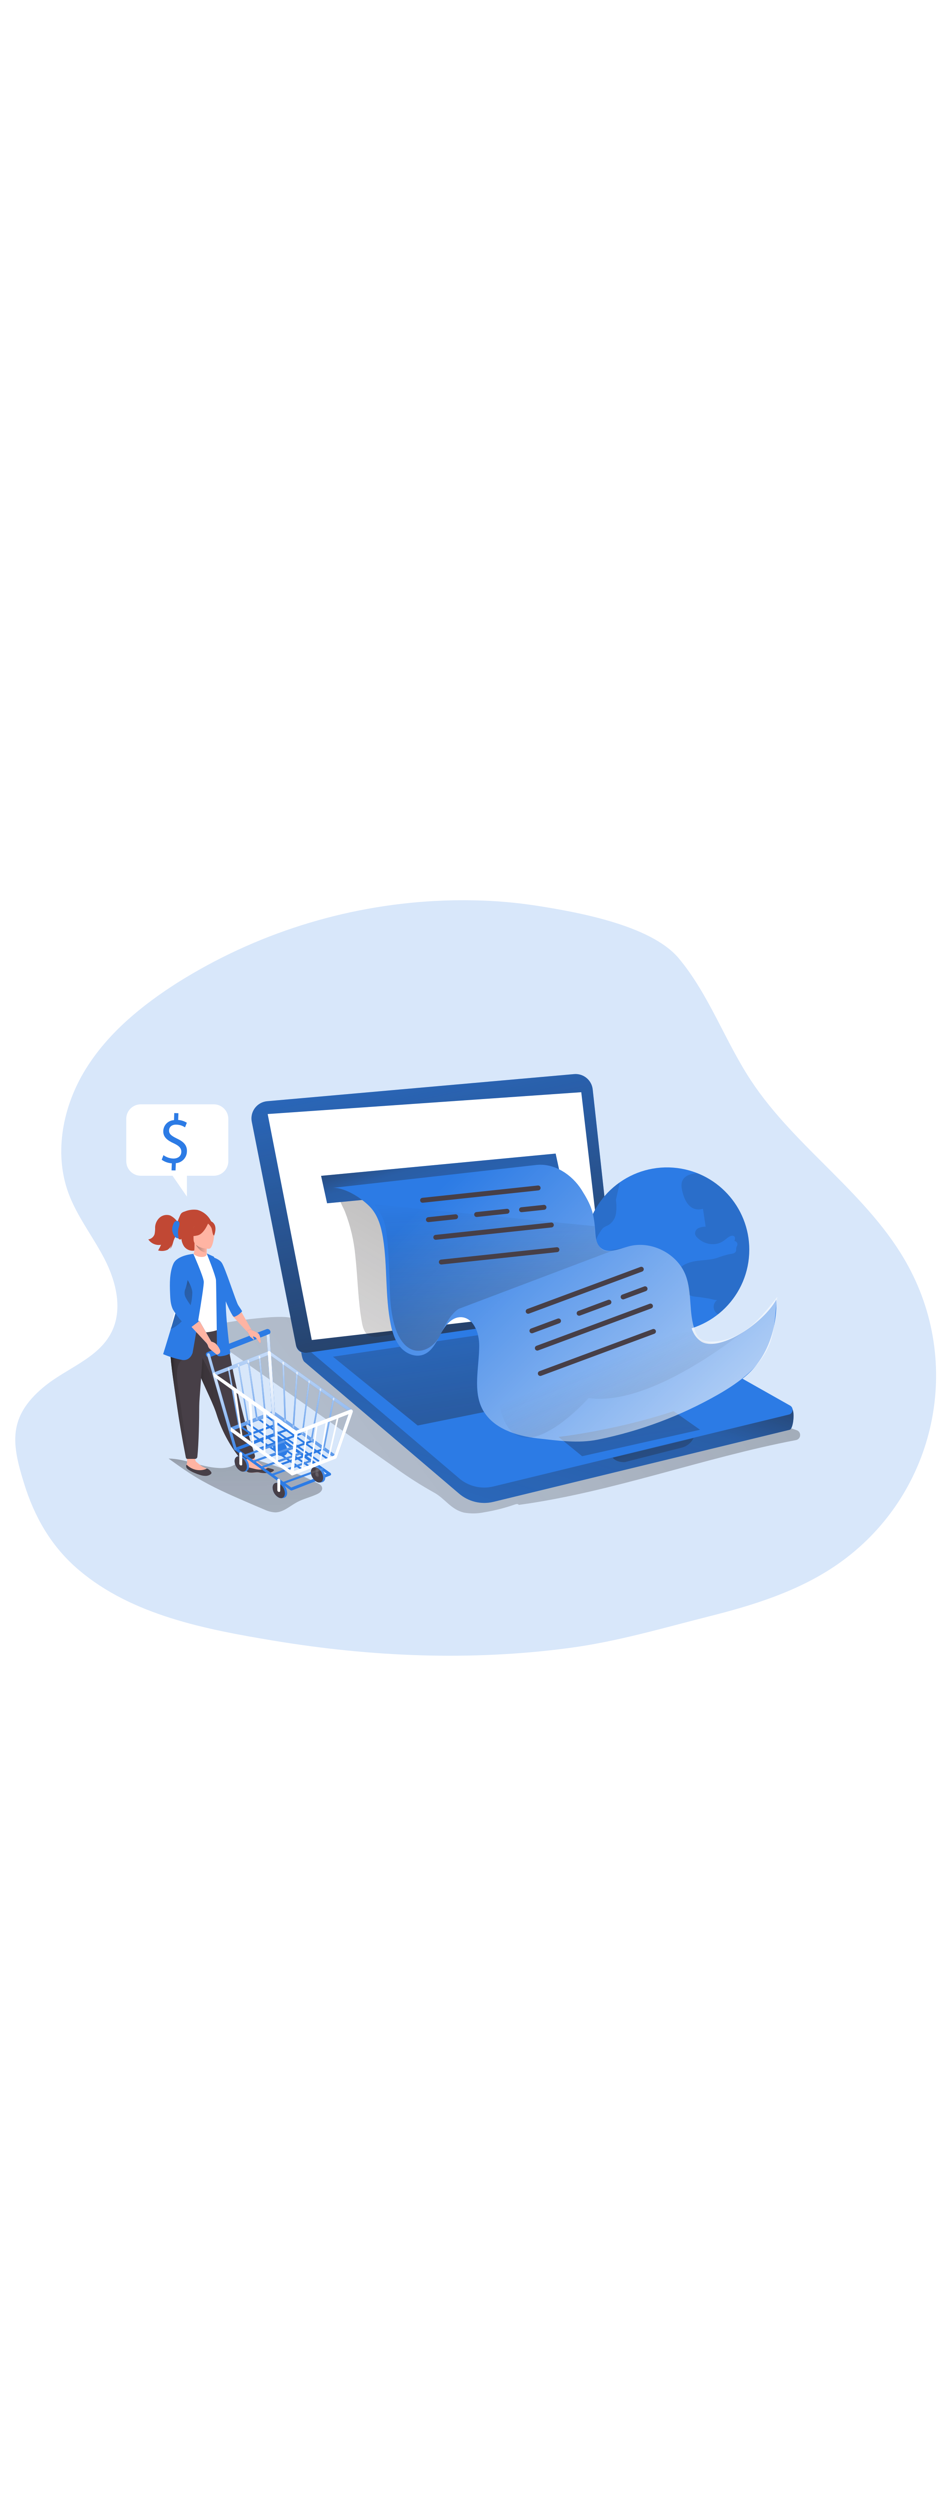 <svg id="_0562_online_report" xmlns="http://www.w3.org/2000/svg" xmlns:xlink="http://www.w3.org/1999/xlink" viewBox="0 0 500 500" data-imageid="financial-statement-10" imageName="Financial Statement" class="illustrations_image" style="width: 188px;"><defs><style>.cls-1_financial-statement-10,.cls-2_financial-statement-10,.cls-3_financial-statement-10,.cls-4_financial-statement-10,.cls-5_financial-statement-10,.cls-6_financial-statement-10,.cls-7_financial-statement-10,.cls-8_financial-statement-10,.cls-9_financial-statement-10,.cls-10_financial-statement-10,.cls-11_financial-statement-10,.cls-12_financial-statement-10,.cls-13_financial-statement-10,.cls-14_financial-statement-10,.cls-15_financial-statement-10,.cls-16_financial-statement-10,.cls-17_financial-statement-10,.cls-18_financial-statement-10,.cls-19_financial-statement-10,.cls-20_financial-statement-10,.cls-21_financial-statement-10,.cls-22_financial-statement-10,.cls-23_financial-statement-10,.cls-24_financial-statement-10,.cls-25_financial-statement-10,.cls-26_financial-statement-10,.cls-27_financial-statement-10,.cls-28_financial-statement-10,.cls-29_financial-statement-10,.cls-30_financial-statement-10,.cls-31_financial-statement-10,.cls-32_financial-statement-10,.cls-33_financial-statement-10,.cls-34_financial-statement-10,.cls-35_financial-statement-10,.cls-36_financial-statement-10,.cls-37_financial-statement-10,.cls-38_financial-statement-10,.cls-39_financial-statement-10,.cls-40_financial-statement-10,.cls-41_financial-statement-10,.cls-42_financial-statement-10,.cls-43_financial-statement-10,.cls-44_financial-statement-10,.cls-45_financial-statement-10,.cls-46_financial-statement-10,.cls-47_financial-statement-10{stroke-width:0px;}.cls-1_financial-statement-10,.cls-48_financial-statement-10{fill:none;}.cls-2_financial-statement-10{fill:url(#linear-gradient);}.cls-3_financial-statement-10{opacity:.18;}.cls-3_financial-statement-10,.cls-11_financial-statement-10{isolation:isolate;}.cls-3_financial-statement-10,.cls-32_financial-statement-10,.cls-47_financial-statement-10{fill:#68e1fd;}.cls-4_financial-statement-10{fill:url(#linear-gradient-11-financial-statement-10);}.cls-5_financial-statement-10{fill:url(#linear-gradient-13-financial-statement-10);}.cls-6_financial-statement-10{fill:url(#linear-gradient-10-financial-statement-10);}.cls-7_financial-statement-10{fill:url(#linear-gradient-17-financial-statement-10);}.cls-8_financial-statement-10{fill:url(#linear-gradient-16-financial-statement-10);}.cls-9_financial-statement-10{fill:url(#linear-gradient-15-financial-statement-10);}.cls-10_financial-statement-10{fill:url(#linear-gradient-14-financial-statement-10);}.cls-48_financial-statement-10{stroke:#473f47;stroke-linecap:round;stroke-linejoin:round;stroke-width:2.62px;}.cls-11_financial-statement-10{fill:url(#linear-gradient-12-financial-statement-10);opacity:.45;}.cls-12_financial-statement-10{fill:#231f20;opacity:.14;}.cls-13_financial-statement-10{fill:url(#linear-gradient-28-financial-statement-10);}.cls-13_financial-statement-10,.cls-14_financial-statement-10,.cls-15_financial-statement-10,.cls-16_financial-statement-10,.cls-17_financial-statement-10,.cls-18_financial-statement-10,.cls-19_financial-statement-10,.cls-20_financial-statement-10,.cls-21_financial-statement-10,.cls-22_financial-statement-10,.cls-23_financial-statement-10,.cls-24_financial-statement-10,.cls-25_financial-statement-10,.cls-26_financial-statement-10,.cls-27_financial-statement-10,.cls-28_financial-statement-10,.cls-29_financial-statement-10,.cls-30_financial-statement-10,.cls-31_financial-statement-10,.cls-32_financial-statement-10,.cls-33_financial-statement-10,.cls-34_financial-statement-10{fill-rule:evenodd;}.cls-14_financial-statement-10{fill:url(#linear-gradient-29-financial-statement-10);}.cls-15_financial-statement-10{fill:url(#linear-gradient-32-financial-statement-10);}.cls-16_financial-statement-10{fill:url(#linear-gradient-25-financial-statement-10);}.cls-17_financial-statement-10{fill:url(#linear-gradient-30-financial-statement-10);}.cls-18_financial-statement-10{fill:url(#linear-gradient-33-financial-statement-10);}.cls-19_financial-statement-10{fill:url(#linear-gradient-36-financial-statement-10);}.cls-20_financial-statement-10{fill:url(#linear-gradient-31-financial-statement-10);}.cls-21_financial-statement-10{fill:url(#linear-gradient-34-financial-statement-10);}.cls-22_financial-statement-10{fill:url(#linear-gradient-35-financial-statement-10);}.cls-23_financial-statement-10{fill:url(#linear-gradient-19-financial-statement-10);}.cls-24_financial-statement-10{fill:url(#linear-gradient-23-financial-statement-10);}.cls-25_financial-statement-10{fill:url(#linear-gradient-22-financial-statement-10);}.cls-26_financial-statement-10{fill:url(#linear-gradient-18-financial-statement-10);}.cls-27_financial-statement-10{fill:url(#linear-gradient-20-financial-statement-10);}.cls-28_financial-statement-10{fill:url(#linear-gradient-21-financial-statement-10);}.cls-29_financial-statement-10{fill:url(#linear-gradient-24-financial-statement-10);}.cls-30_financial-statement-10{fill:url(#linear-gradient-27-financial-statement-10);}.cls-31_financial-statement-10{fill:url(#linear-gradient-26-financial-statement-10);}.cls-33_financial-statement-10,.cls-43_financial-statement-10{fill:#473f47;}.cls-34_financial-statement-10,.cls-45_financial-statement-10{fill:#fff;}.cls-35_financial-statement-10{fill:url(#linear-gradient-4-financial-statement-10);}.cls-36_financial-statement-10{fill:url(#linear-gradient-2-financial-statement-10);}.cls-37_financial-statement-10{fill:url(#linear-gradient-3-financial-statement-10);}.cls-38_financial-statement-10{fill:url(#linear-gradient-8-financial-statement-10);}.cls-39_financial-statement-10{fill:url(#linear-gradient-9-financial-statement-10);}.cls-40_financial-statement-10{fill:url(#linear-gradient-7-financial-statement-10);}.cls-41_financial-statement-10{fill:url(#linear-gradient-5-financial-statement-10);}.cls-42_financial-statement-10{fill:url(#linear-gradient-6-financial-statement-10);}.cls-44_financial-statement-10{fill:#c14834;}.cls-46_financial-statement-10{fill:#ffb4a3;}</style><linearGradient id="linear-gradient-financial-statement-10" x1="1680.86" y1="-644.08" x2="1684.22" y2="-641.55" gradientTransform="translate(1957.94 1028.9) rotate(-180) scale(1 -1)" gradientUnits="userSpaceOnUse"><stop offset="0" stop-color="#231f20"/><stop offset=".08" stop-color="#231f20" stop-opacity=".69"/><stop offset=".21" stop-color="#231f20" stop-opacity=".32"/><stop offset="1" stop-color="#231f20" stop-opacity="0"/></linearGradient><linearGradient id="linear-gradient-2-financial-statement-10" x1="1359.75" y1="-954.34" x2="2215.99" y2="-313.96" xlink:href="#linear-gradient-financial-statement-10"/><linearGradient id="linear-gradient-3-financial-statement-10" x1="1647.74" y1="-768.35" x2="1736.61" y2="-486.1" xlink:href="#linear-gradient-financial-statement-10"/><linearGradient id="linear-gradient-4-financial-statement-10" x1="1698.14" y1="-821.94" x2="1643.8" y2="-454.62" gradientTransform="translate(1957.94 1028.9) rotate(-180) scale(1 -1)" gradientUnits="userSpaceOnUse"><stop offset="0" stop-color="#231f20" stop-opacity="0"/><stop offset="1" stop-color="#231f20"/></linearGradient><linearGradient id="linear-gradient-5-financial-statement-10" x1="1644.25" y1="-770.58" x2="1602.38" y2="-487.54" gradientTransform="translate(1957.94 1028.9) rotate(-180) scale(1 -1)" xlink:href="#linear-gradient-financial-statement-10"/><linearGradient id="linear-gradient-6-financial-statement-10" x1="1615.16" y1="-686.53" x2="1592.88" y2="-629.24" xlink:href="#linear-gradient-financial-statement-10"/><linearGradient id="linear-gradient-7-financial-statement-10" x1="202.25" y1="74.34" x2="278.48" y2="425.22" gradientUnits="userSpaceOnUse"><stop offset="0" stop-color="#231f20" stop-opacity="0"/><stop offset="1" stop-color="#231f20"/></linearGradient><linearGradient id="linear-gradient-8-financial-statement-10" x1="-554.69" y1="-877.86" x2="-708.05" y2="-614" gradientTransform="translate(822.52 1028.9)" xlink:href="#linear-gradient-financial-statement-10"/><linearGradient id="linear-gradient-9-financial-statement-10" x1="-600.35" y1="-858.96" x2="-552.25" y2="-701.7" gradientTransform="translate(822.52 1028.9)" xlink:href="#linear-gradient-financial-statement-10"/><linearGradient id="linear-gradient-10-financial-statement-10" x1="-583.66" y1="-815.76" x2="-367.8" y2="-598.52" gradientTransform="translate(822.52 1028.9)" gradientUnits="userSpaceOnUse"><stop offset="0" stop-color="#fff" stop-opacity="0"/><stop offset="1" stop-color="#fff"/></linearGradient><linearGradient id="linear-gradient-11-financial-statement-10" x1="-554.37" y1="-682.21" x2="-560.65" y2="-810.07" gradientTransform="translate(822.52 1028.9)" gradientUnits="userSpaceOnUse"><stop offset="0" stop-color="#231f20"/><stop offset=".13" stop-color="#231f20" stop-opacity=".69"/><stop offset=".25" stop-color="#231f20" stop-opacity=".32"/><stop offset="1" stop-color="#231f20" stop-opacity="0"/></linearGradient><linearGradient id="linear-gradient-12-financial-statement-10" x1="-466.88" y1="-673.57" x2="-487.77" y2="-724.83" xlink:href="#linear-gradient-11-financial-statement-10"/><linearGradient id="linear-gradient-13-financial-statement-10" x1="-692.77" y1="-720.02" x2="-688.72" y2="-453.69" gradientTransform="translate(822.52 1028.9)" xlink:href="#linear-gradient-financial-statement-10"/><linearGradient id="linear-gradient-14-financial-statement-10" x1="103.94" y1="248.89" x2="110.22" y2="248.89" gradientTransform="matrix(1,0,0,1,0,0)" xlink:href="#linear-gradient-financial-statement-10"/><linearGradient id="linear-gradient-15-financial-statement-10" x1="-719.7" y1="-696.22" x2="-690.64" y2="-696.22" gradientTransform="translate(822.52 1028.9)" xlink:href="#linear-gradient-financial-statement-10"/><linearGradient id="linear-gradient-16-financial-statement-10" x1="-731.78" y1="-695.95" x2="-720.75" y2="-695.95" gradientTransform="translate(822.52 1028.9)" xlink:href="#linear-gradient-financial-statement-10"/><linearGradient id="linear-gradient-17-financial-statement-10" x1="-735.32" y1="-773.5" x2="-706.55" y2="-693.08" gradientTransform="translate(822.52 1028.9)" xlink:href="#linear-gradient-financial-statement-10"/><linearGradient id="linear-gradient-18-financial-statement-10" x1="-654.26" y1="-652.01" x2="-634.58" y2="-738.32" xlink:href="#linear-gradient-10-financial-statement-10"/><linearGradient id="linear-gradient-19-financial-statement-10" x1="-656.99" y1="-652.62" x2="-637.31" y2="-738.94" xlink:href="#linear-gradient-10-financial-statement-10"/><linearGradient id="linear-gradient-20-financial-statement-10" x1="-652.46" y1="-651.59" x2="-632.8" y2="-737.91" xlink:href="#linear-gradient-10-financial-statement-10"/><linearGradient id="linear-gradient-21-financial-statement-10" x1="-655.32" y1="-652.24" x2="-635.64" y2="-738.56" xlink:href="#linear-gradient-10-financial-statement-10"/><linearGradient id="linear-gradient-22-financial-statement-10" x1="-655.91" y1="-652.37" x2="-636.24" y2="-738.7" xlink:href="#linear-gradient-10-financial-statement-10"/><linearGradient id="linear-gradient-23-financial-statement-10" x1="-670.15" y1="-655.62" x2="-650.47" y2="-741.94" xlink:href="#linear-gradient-10-financial-statement-10"/><linearGradient id="linear-gradient-24-financial-statement-10" x1="-669.44" y1="-655.45" x2="-649.78" y2="-741.78" xlink:href="#linear-gradient-10-financial-statement-10"/><linearGradient id="linear-gradient-25-financial-statement-10" x1="-701.75" y1="-662.83" x2="-682.09" y2="-749.14" xlink:href="#linear-gradient-10-financial-statement-10"/><linearGradient id="linear-gradient-26-financial-statement-10" x1="-700.29" y1="-662.5" x2="-680.61" y2="-748.81" xlink:href="#linear-gradient-10-financial-statement-10"/><linearGradient id="linear-gradient-27-financial-statement-10" x1="-688.95" y1="-659.91" x2="-669.27" y2="-746.22" xlink:href="#linear-gradient-10-financial-statement-10"/><linearGradient id="linear-gradient-28-financial-statement-10" x1="-711.89" y1="-665.13" x2="-692.21" y2="-751.46" xlink:href="#linear-gradient-10-financial-statement-10"/><linearGradient id="linear-gradient-29-financial-statement-10" x1="-694.13" y1="-661.09" x2="-674.45" y2="-747.41" xlink:href="#linear-gradient-10-financial-statement-10"/><linearGradient id="linear-gradient-30-financial-statement-10" x1="-696.85" y1="-661.7" x2="-677.18" y2="-748.03" xlink:href="#linear-gradient-10-financial-statement-10"/><linearGradient id="linear-gradient-31-financial-statement-10" x1="-692.33" y1="-660.68" x2="-672.66" y2="-747" xlink:href="#linear-gradient-10-financial-statement-10"/><linearGradient id="linear-gradient-32-financial-statement-10" x1="-695.2" y1="-661.32" x2="-675.52" y2="-747.65" xlink:href="#linear-gradient-10-financial-statement-10"/><linearGradient id="linear-gradient-33-financial-statement-10" x1="-671.79" y1="-655.99" x2="-652.12" y2="-742.32" xlink:href="#linear-gradient-10-financial-statement-10"/><linearGradient id="linear-gradient-34-financial-statement-10" x1="-674.55" y1="-656.62" x2="-654.89" y2="-742.95" xlink:href="#linear-gradient-10-financial-statement-10"/><linearGradient id="linear-gradient-35-financial-statement-10" x1="-670.02" y1="-655.6" x2="-650.34" y2="-741.91" xlink:href="#linear-gradient-10-financial-statement-10"/><linearGradient id="linear-gradient-36-financial-statement-10" x1="-673.54" y1="-656.4" x2="-653.86" y2="-742.71" xlink:href="#linear-gradient-10-financial-statement-10"/></defs><g id="background_financial-statement-10"><path class="cls-3_financial-statement-10 targetColor" d="M231.53,64.35c-48.49,2.61-95.52,17.49-136.69,43.24-19.22,12.18-37.42,27.02-49.35,46.42-11.94,19.4-16.88,43.98-9.17,65.39,4.6,12.72,13.25,23.52,19.42,35.55,6.17,12.03,9.72,26.83,3.58,38.87-7.05,13.94-24.05,19.06-36.1,29.1-19.12,15.91-16.94,30.27-10.48,51.02,5.59,18.13,14.58,33.83,29.16,46.22,28.48,24.21,67.92,31.69,103.73,37.64,51.88,8.62,105.08,10.87,157.3,3.93,25.56-3.38,49.42-10.48,74.2-16.73,24.21-6.07,48.61-13.64,69.26-28.1,50.88-35.64,66.89-103.8,37.21-158.37-20.65-38-59.82-62.5-83.63-98.54-13.99-21.17-22.42-45.95-38.72-65.35-14.98-17.58-54.49-24.5-75.91-27.83-10.74-1.64-21.58-2.58-32.44-2.79-7.11-.16-14.24-.07-21.36.34Z" style="fill: rgb(44, 123, 229);"/></g><g id="laptop_financial-statement-10"><path class="cls-2_financial-statement-10" d="M276.18,385.59l-.75.1c-.55.43.98.55.75-.1Z"/><path class="cls-36_financial-statement-10" d="M109.5,298.59c5.59,2.24,11.48,4.42,15.11,6.98l85.96,60.36c6.58,4.77,13.44,9.14,20.54,13.1,5.79,3.13,9.09,9.17,16.12,10.69,3.47.6,7.03.54,10.48-.18,5.65-.92,11.21-2.33,16.61-4.22.67-.22,1.6-.37,1.9.28h0c50.06-6.84,97.94-25.01,147.57-34.47,1.48-.25,2.49-1.65,2.24-3.13-.16-.96-.82-1.77-1.73-2.11-4.16-1.47-8.45-2.52-12.81-3.14-7.86-1.47-15.81-2.9-23.75-4.19-16.01-2.76-32.16-4.56-48.38-5.37-26.94-1.09-54.11,1.74-80.75-2.44-25.31-3.93-49.18-14.08-72.74-24.19-5.67-2.44-11.46-4.97-15.92-9.17-3.49-3.34-6.29-7.78-10.74-9.98-4.45-2.2-10.19-1.89-15.2-1.65-9.86.67-19.66,1.98-29.35,3.93-1.83,2.88-3.54,5.88-5.15,8.91Z"/><path class="cls-47_financial-statement-10 targetColor" d="M421.5,334.18l-112.44-48.91c-2.43-1.22-5.17-1.68-7.86-1.31l-139.11,11.88c-2.62.38-2.19,11.79,0,13.65l82.13,69.91c5.01,4.41,11.84,6.13,18.34,4.61l157.97-38.39c2-.55,2.87-10.48.97-11.45Z" style="fill: rgb(44, 123, 229);"/><path class="cls-37_financial-statement-10" d="M421.5,334.18l-112.44-48.91c-2.43-1.22-5.17-1.68-7.86-1.31l-139.11,11.88c-2.62.38-2.19,11.79,0,13.65l82.13,69.91c5.01,4.41,11.84,6.13,18.34,4.61l157.97-38.39c2-.55,2.87-10.48.97-11.45Z"/><path class="cls-47_financial-statement-10 targetColor" d="M162.09,301.32l82.12,69.91c5.01,4.42,11.84,6.13,18.34,4.6l157.9-38.38c1.33-.57,1.95-2.1,1.39-3.43-.21-.48-.55-.89-1-1.18l-43.3-24.43-11.36-6.38-34.58-19.51c-2.43-1.22-5.17-1.68-7.86-1.31l-160.23,13.95c-2.67.38-3.55,4.32-1.43,6.16Z" style="fill: rgb(44, 123, 229);"/><polygon class="cls-35_financial-statement-10" points="323.82 285.07 177.29 306.76 222.4 343.36 372.76 312.94 323.82 285.07"/><polygon class="cls-41_financial-statement-10" points="339.15 322.03 278.76 334.23 309.98 359.7 372.76 345.62 339.15 322.03"/><path class="cls-42_financial-statement-10" d="M369.33,350.03c-1.24,2.52-3.51,4.37-6.22,5.1-4.43,1.06-30.29,7.68-30.29,7.68,0,0-4.21.51-6.55-2.31l43.07-10.47Z"/><path class="cls-47_financial-statement-10 targetColor" d="M328.4,281.21l-165.36,23.58c-2.52.35-4.87-1.32-5.37-3.81l-23.58-119.12c-1.02-4.96,2.17-9.81,7.13-10.84.37-.08.74-.13,1.11-.16l163.3-14.41c5.01-.47,9.47,3.18,9.98,8.19l12.79,116.57Z" style="fill: rgb(44, 123, 229);"/><path class="cls-40_financial-statement-10" d="M328.4,281.21l-164.93,23.47c-2.77.4-5.36-1.44-5.9-4.18l-23.5-118.64c-1.02-4.96,2.17-9.81,7.13-10.84.37-.08.74-.13,1.11-.16l163.31-14.41c5.01-.47,9.47,3.18,9.98,8.19l12.79,116.57Z"/><polygon class="cls-45_financial-statement-10" points="166.02 297.89 142.54 177.69 309.51 166.08 322.76 279.87 166.02 297.89"/><path class="cls-1_financial-statement-10" d="M184.16,218.62c3.67,4.21,5.61,9.62,7.07,15,4.55,16.51,5.53,33.82,5.16,50.95-.13,6.09-.41,12.32,1.31,18.15,2.64,8.61,9.34,15.37,17.92,18.09,4.91,1.52,10.32,1.66,14.74,4.3,8.74,5.24,9.84,17.52,16.46,25.26,8.9,10.4,26.69,11.39,32.75,23.58"/></g><g id="world_financial-statement-10"><path class="cls-47_financial-statement-10 targetColor" d="M398.98,249.84c0,24.2-19.62,43.81-43.81,43.81s-43.81-19.62-43.81-43.81h0c-.02-1.12.02-2.23.13-3.34,1.87-24.12,22.94-42.17,47.07-40.3,22.8,1.77,40.4,20.77,40.43,43.64Z" style="fill: rgb(44, 123, 229);"/><path class="cls-12_financial-statement-10" d="M336.75,269.74c-1.44,6.33.33,13.1-.97,19.39-10.12-5.01-17.92-13.71-21.8-24.32-.21-2.18-.15-4.38.17-6.55.49-2.3.52-4.68.07-7-.63-1.74-1.55-3.36-2.73-4.78.99-12.98,7.72-24.84,18.34-32.36.05.29.05.6,0,.89l-1.87,8.35c.37,2.47.37,4.98,0,7.45-.41,2.49-1.9,4.68-4.06,5.99-.81.33-1.6.72-2.36,1.17-.72.6-1.33,1.32-1.78,2.14-1.2,1.69-2.08,3.58-2.62,5.58-.54,2.04-.02,4.21,1.39,5.78l12.21-2.37c1.31-.25,2.83-.42,3.71.55s.39,2.97.63,4.52c.29,1.98,2.04,3.39,2.86,5.24,1.35,3.24-.37,6.88-1.18,10.34Z"/><path class="cls-12_financial-statement-10" d="M398.98,249.84c.02,13.43-6.14,26.12-16.69,34.42-.6-.4-1.12-.92-1.52-1.52-1.38-2.04-.84-4.82,1.21-6.2h0c-.73.38-3.63-.56-4.49-.71l-4.51-.69c-2.16-.33-5.94-.2-7.19-2.37-.14-.3-.31-.59-.51-.85-.26-.28-.58-.5-.93-.64-1.31-.67-2.95-1.41-3.28-2.9-.22-1.07.31-2.31-.24-3.28-.18-.29-.45-.52-.62-.83-.39-.91-.28-1.95.3-2.75,1.9-3.33,5.84-4.93,9.62-5.57,3.77-.64,7.68-.54,11.36-1.61,2.25-.88,4.57-1.59,6.93-2.12,1.31-.18,2.96-.31,3.45-1.56.28-.69,0-1.52.29-2.23.1-.3.3-.58.42-.88.3-.95-.22-1.96-1.17-2.27-.11-.04-.22-.06-.34-.08.3-.83.55-1.87-.09-2.46-.46-.34-1.06-.43-1.6-.25-1.57.41-2.71,1.73-4.04,2.62-4.38,3.11-10.36,2-14.02-1.65-.6-.52-1.02-1.21-1.22-1.98-.1-1.34.64-2.59,1.86-3.14,1.19-.51,2.49-.77,3.79-.75l-1.44-9.5c-7.28,1.95-10.25-4.98-11.28-10.74s3.05-7.86,8.33-8.21c16.66,6.64,27.6,22.76,27.62,40.69Z"/></g><g id="report_financial-statement-10"><path class="cls-38_financial-statement-10" d="M189.2,253.16c1.31,11.79,1.39,23.73,3.5,35.37.48,2.62,1.31,5.61,3.64,6.93,1.86.81,3.94,1,5.92.52,12.46-1.71,24.58-5.32,35.94-10.72-3.3-15.63-8.16-30.89-14.53-45.54-1.66-3.8-3.49-7.65-6.45-10.56-4.49-4.4-10.72-5.79-16.69-6.97-3.11-.62-6.26-1.04-9.34-1.82-1.9-.48-7.3-3.66-8.87-3.35-5.24.98,0,9.26,1.31,12.47,2.96,7.59,4.84,15.55,5.57,23.66Z"/><polygon class="cls-47_financial-statement-10 targetColor" points="299.04 213.33 174.17 225.16 170.98 210.56 295.87 198.72 299.04 213.33" style="fill: rgb(44, 123, 229);"/><polygon class="cls-39_financial-statement-10" points="299.04 213.33 174.17 225.16 170.98 210.56 295.87 198.72 299.04 213.33"/><path class="cls-47_financial-statement-10 targetColor" d="M285.57,204.77c9.64-1.04,18.98,5.11,24.15,13.31,5.16,8.2,6.55,12.17,7.21,21.84.21,3.14.47,6.63,2.79,8.77,3.87,3.55,9.9.79,14.96-.6,11.99-3.3,25.92,3.72,30.4,15.33,4.38,11.33-1.89,28.16,8.07,35.13,8.87,6.18,32.75-8.74,40.24-22.17,0,0,2.17,29.49-21.11,44.23-34.55,21.88-99.31,30.38-106.12,29.65-11.33-1.24-23.7-5.18-29.13-15.2s-1.91-22.63-1.91-34.2c0-6.66-3-14.99-9.66-15.13-4.98-.12-8.58,4.62-10.9,9.03-2.32,4.4-4.74,9.47-9.47,11.04-4.22,1.4-9.01-.68-11.91-4.05s-4.22-7.86-5.11-12.17c-3.08-15.12-1.68-30.83-4.15-46.07-.94-5.79-2.62-11.73-6.55-16.06s-13.17-10.76-20.22-10.48l108.43-12.2Z" style="fill: rgb(44, 123, 229);"/><path class="cls-6_financial-statement-10" d="M285.57,204.77c9.64-1.04,18.98,5.11,24.15,13.31,5.16,8.2,6.55,12.17,7.21,21.84.21,3.14.47,6.63,2.79,8.77,3.87,3.55,9.9.79,14.96-.6,11.99-3.3,25.92,3.72,30.4,15.33,3.64,9.43,1.47,20.02,4.99,29.47,2.04,5.5,5.33,6.16,11.06,5.75,5.58-.53,10.92-2.53,15.49-5.79,6.85-4.73,12.12-11.37,17.28-17.91-1.22,8.06-1.01,16.43-3.75,24.09-4.52,12.68-16.25,21.28-27.95,27.95-19.9,11.32-41.48,19.39-63.92,23.9-10.48,2.12-21.46.48-32.07-.67-11.33-1.31-23.7-5.24-29.13-15.2-5.42-9.96-1.9-22.63-1.86-34.2,0-6.66-3-14.99-9.66-15.13-4.98-.12-8.58,4.62-10.9,9.03s-4.74,9.47-9.47,11.04c-4.22,1.4-9.01-.68-11.91-4.05-2.9-3.37-4.22-7.86-5.11-12.17-3.08-15.12-1.68-30.83-4.15-46.07-.94-5.79-2.62-11.79-6.55-16.06-3.93-4.27-13.17-10.76-20.22-10.48l108.33-12.15Z"/><path class="cls-4_financial-statement-10" d="M326.28,250.3l-81.43,30.79s-4.49,1.09-10.19,13.67c-5.7,12.58-26.02,17.03-27.06-23.11s-3.16-37.6-8.25-45.93l117.34,11.61s-.77,15.93,9.59,12.98Z"/><line class="cls-48_financial-statement-10" x1="225.02" y1="223.56" x2="286.54" y2="217"/><line class="cls-48_financial-statement-10" x1="232.05" y1="243.26" x2="293.58" y2="236.7"/><line class="cls-48_financial-statement-10" x1="235.01" y1="256.41" x2="296.55" y2="249.84"/><line class="cls-48_financial-statement-10" x1="277.71" y1="228.58" x2="289.66" y2="227.31"/><line class="cls-48_financial-statement-10" x1="253.8" y1="231.13" x2="269.99" y2="229.4"/><line class="cls-48_financial-statement-10" x1="228.12" y1="233.87" x2="242.59" y2="232.32"/><line class="cls-48_financial-statement-10" x1="281.24" y1="282.61" x2="341.48" y2="260.24"/><line class="cls-48_financial-statement-10" x1="286.12" y1="302.2" x2="346.36" y2="279.83"/><line class="cls-48_financial-statement-10" x1="287.71" y1="315.69" x2="347.96" y2="293.33"/><line class="cls-48_financial-statement-10" x1="331.8" y1="274.97" x2="343.48" y2="270.63"/><line class="cls-48_financial-statement-10" x1="308.38" y1="283.66" x2="324.24" y2="277.77"/><line class="cls-48_financial-statement-10" x1="283.24" y1="293" x2="297.4" y2="287.73"/><path class="cls-11_financial-statement-10" d="M407.72,283.83s-56.34,50.28-94.33,44.93c0,0-31.22,35.26-43.46,14.62-12.24-20.64,8.77-33.92,8.77-33.92l91.31-16.57s6.05,20.37,37.72-9.05Z"/></g><g id="character_financial-statement-10"><path class="cls-5_financial-statement-10" d="M89.77,360.94c4.69,3.38,9.39,6.76,14.33,9.76,8.95,5.44,18.59,9.62,28.2,13.77,2.8,1.21,5.62,2.42,8.44,3.59,1.81.88,3.76,1.39,5.76,1.52,4.39,0,7.86-3.43,11.79-5.5,3.42-1.82,7.3-2.62,10.76-4.32,1.31-.63,2.62-1.68,2.5-3.08s-1.31-2.07-2.45-2.62c-9.97-5.24-20.83-8.71-31.61-12.08-1.71-.67-3.54-.99-5.38-.94-3.45.31-6.13,3.05-9.39,4.21-2.18.66-4.47.9-6.73.68-9.01-.48-17.26-4.89-26.2-4.98Z"/><path class="cls-46_financial-statement-10" d="M131.21,367.05c.12,1.52,2.28,1.55,4.73,1.31,2.45-.24,1.79.34,5.24.38s4.62-1.09,4.8-1.57-1.51-.8-3.28-1.23l-.68-.17c-1.99-.51-3.31-2-5.02-3.3-1.7-1.3-3.69-5.71-3.69-5.71l-4.7-.21s1.98,4.01,2.73,5.74c.3,1.05.3,2.17,0,3.22-.1.51-.14,1.03-.12,1.55Z"/><path class="cls-43_financial-statement-10" d="M135.88,368.31c2.45-.29,1.79.34,5.24.38,3.45.04,4.62-1.09,4.8-1.57s-1.51-.8-3.28-1.23h0c-1.57.75-3.31,1.06-5.04.9-2.31-.24-4.65-1.19-6.24-1.31-.13.52-.19,1.06-.17,1.6.13,1.49,2.29,1.52,4.69,1.23Z"/><path class="cls-46_financial-statement-10" d="M99.96,365.5l.51.26c2.11.93,4.3,1.66,6.55,2.17.74.21,1.51.27,2.27.17.47-.09.92-.29,1.31-.58.18-.14.37-.37.26-.56-.03-.07-.09-.14-.16-.18-1-.8-2.24-1.05-3.29-1.77s-1.89-1.55-2.86-2.28c-1.62-1.24,0-8.57,0-8.57l-5.15-.5s.24,6.17.24,8.96c0,.84-.71,1.97,0,2.62.09.1.2.18.31.25Z"/><path class="cls-43_financial-statement-10" d="M103.56,368.57c.94.42,1.9.78,2.88,1.07.95.33,1.95.51,2.96.52,1.02.03,2.02-.3,2.82-.93.22-.15.36-.38.39-.64-.02-.23-.1-.44-.25-.62-.48-.67-1.1-1.23-1.82-1.62-.38-.18-.6,0-.97.2-.42.17-.86.3-1.31.39-3.13.64-6.37-.31-8.65-2.54,0,0-.09-.12-.16-.13s-.26.13-.29.29c-.12.5-.02,1.02.26,1.44.24.33.55.62.9.84,1.02.68,2.1,1.26,3.22,1.73Z"/><path class="cls-44_financial-statement-10" d="M114.03,240.81c.12-.81.16-1.63.13-2.45-.01-.85-.23-1.68-.63-2.42-.28-.5-1.04-.96-1.23-1.41-1.47-2.91-4.12-5.05-7.27-5.87-2.29-.31-4.63,0-6.76.9-.56.15-1.09.4-1.55.76-.39.39-.69.87-.88,1.39-.51,1.1-.95,2.23-1.31,3.38-.98-1.48-2.34-2.66-3.93-3.45-1.9-.63-3.99-.22-5.52,1.07-1.48,1.31-2.38,3.16-2.49,5.14.06,1.26-.04,2.52-.29,3.76-.51,1.47-1.79,2.53-3.33,2.75,1.49,2.22,4.15,3.35,6.79,2.87-.46,1.04-.98,2.04-1.57,3.01,1.67.48,3.45.36,5.04-.34,1.02-.73,1.84-1.7,2.38-2.83l-1.09,2.37c1.89-1.78,1.41-5.24,3.38-6.9.56.28.77.97,1.17,1.45s1.31.66,1.52,0c.13,1.49.63,2.93,1.47,4.18,1.16,1.52,3.01,2.36,4.93,2.23.35,0,.8-.26.68-.58.85-.18,1.31-1.1,2.07-1.56.98-.62,2.25-.31,3.41-.51,1.4-.32,2.6-1.2,3.31-2.44.84-1.37,1.37-2.91,1.56-4.51Z"/><path class="cls-46_financial-statement-10" d="M110.52,254.64c-1.46.8-3.15,1.1-4.8.86-1.4-.59-2.54-1.68-3.2-3.05.83-.17,1.06-1.31,1.05-6.17l.37.08,6.28,1.23s-.14,1.98-.14,3.84c-.01,1.56.09,3.04.45,3.21Z"/><path class="cls-10_financial-statement-10" d="M110.22,247.59s-.14,1.98-.14,3.84c-3.51-.1-5.37-3.3-6.13-5.07l6.28,1.23Z"/><path class="cls-43_financial-statement-10" d="M135.73,359.19c.25.82-.21,1.68-1.02,1.94-.13.02-.25.02-.38,0l-2.45.12-2.62.08c-.65.03-1.27-.26-1.68-.77-5.49-6.94-9.66-14.83-12.3-23.28-.1-.34-.22-.69-.34-1.05-2.62-7.43-7.86-16.77-10.63-25.22-.45-1.31-.84-2.62-1.21-3.8-.1-.39-.22-.77-.33-1.14-1.58-5.48-2.64-11.09-3.16-16.77l20.12.16c3.43,23.64,8.78,46.96,15.98,69.74Z"/><path class="cls-45_financial-statement-10" d="M116.93,277.91c0,9.58,1.4,13.68,1.4,13.68-5.94,2.64-12.63,3.05-18.85,1.15l-8.48-1.94c.17-.39,1.69-6.84,1.86-7.19,2.16-4.65,3.8-6.68,4.06-8.11.44-2.65.52-5.35.25-8.02-.41-4.27-1.24-8.49-2.49-12.59,2.83-.76,5.6-1.71,8.31-2.84,1.23,1.1,2.83,1.69,4.48,1.66,2.04,0,2.7-.92,2.62-1.87,2.17,1.21,3.93,2.35,3.93,2.35,1.85,3.21,5.59,6.33,5.86,11.25.03,1.21-2.95,12.21-2.95,12.47Z"/><path class="cls-47_financial-statement-10 targetColor" d="M99.62,278.97c-.88,1.24-2.62,8.82-6.76,9.77,2.16-5.4,3.8-7.77,4.06-9.42.44-3.09.52-6.21.25-9.32,1.4-2.46,2.45-4.15,2.45-4.15.12-.39,2.23-6.96,2.91-1.09.34,4.91-.67,9.82-2.91,14.2Z" style="fill: rgb(44, 123, 229);"/><path class="cls-46_financial-statement-10" d="M111.38,249.36s-8.29.13-8.31-5.03-1.07-8.63,4.22-8.95c5.29-.31,6.34,1.66,6.76,3.39s-.45,10.42-2.67,10.59Z"/><path class="cls-44_financial-statement-10" d="M111.08,235.26s-2.28,6.07-5.76,6.96-4.99,0-4.99,0c1.72-1.51,2.86-3.57,3.22-5.83,0,0,5.82-4.02,7.53-1.13Z"/><path class="cls-44_financial-statement-10" d="M110.52,235.74c.89.7,1.61,1.6,2.11,2.62.42,1.31.6,4.02,1.39,3.93,0,0,1.72-4.11-.21-6.45s-3.29-.1-3.29-.1Z"/><polygon class="cls-46_financial-statement-10" points="127.76 281.61 133.99 292.55 131.97 293.86 123.52 284.81 127.76 281.61"/><path class="cls-47_financial-statement-10 targetColor" d="M111.23,253.27s4.89.88,6.77,3.41,7.68,20.96,8.86,22.71,2.08,3.18,2.08,3.18c-1.09,1.35-2.53,2.38-4.15,2.99-2.27.62-13.56-32.28-13.56-32.28Z" style="fill: rgb(44, 123, 229);"/><path class="cls-47_financial-statement-10 targetColor" d="M110.06,251.83s4.81,11.86,4.95,14.27.56,39.31.56,39.31c0,0-.29,1.69,2.96.98,1.45-.19,2.84-.66,4.1-1.4,0,0-3.11-22.74-2.27-30.65.84-7.9-6.55-20.81-6.55-20.81l-3.76-1.7Z" style="fill: rgb(44, 123, 229);"/><path class="cls-9_financial-statement-10" d="M131.88,361.35l-2.8.08c-.51.03-.99-.19-1.31-.59-5.56-6.99-9.78-14.95-12.45-23.47-.1-.34-.22-.69-.34-1.05-2.62-7.43-7.86-16.77-10.63-25.22-.45-1.31-.84-2.62-1.21-3.8-.1-.39-.22-.77-.33-1.14l2.96-2.24s8.9,14.41,11.65,27.96c2.4,11.73,11.98,25.9,14.45,29.47Z"/><path class="cls-43_financial-statement-10" d="M106.09,333.1c0,6.24-.25,20.14-1.01,26.92-.06.63-.59,1.1-1.22,1.1h-4.09c-.38,0-.71-.28-.79-.66-2.08-10.63-3.58-19.44-4.66-27.07-.92-6.39-1.73-11.79-2.36-16.57s-1.07-8.71-1.23-12.07v-3l17.39-1.69c-.28,11.49-2.06,29.2-2.03,33.03Z"/><path class="cls-8_financial-statement-10" d="M101.82,361.13h-1.9c-.46,0-.86-.33-.96-.79-2.07-10.57-3.55-19.35-4.64-26.94-.92-6.39-1.73-11.79-2.36-16.57-.63-4.78-1.07-8.71-1.23-12.07l6.38,3.76s-4.06,1.43-2.52,12.3c1.55,10.87,4.99,38.76,7.22,40.3Z"/><path class="cls-47_financial-statement-10 targetColor" d="M102.58,304.65s-1.22,4.43-5.46,3.87c-3.52-.67-6.96-1.71-10.26-3.11,0,0,1.81-5.73,4.06-13.25,2.73-9.09,6.11-20.82,7.69-28.22.38-1.66.67-3.35.86-5.04l3.51-6.83s5.24,11.79,5.53,14.73c.29,2.93-5.94,37.85-5.94,37.85Z" style="fill: rgb(44, 123, 229);"/><path class="cls-7_financial-statement-10" d="M102.4,273.02c-.2,4.8-1.31,14.12-11.4,19.1h-.08c2.73-9.09,6.11-20.82,7.69-28.22,1.9,2.8,3.89,6.47,3.79,9.12Z"/><path class="cls-47_financial-statement-10 targetColor" d="M102.99,252.07s-8.59.62-10.66,5.24-1.98,10.7-1.78,15.63c.12,2.99.2,6.09,1.6,8.8,1.89,3.14,4.2,6.01,6.88,8.52.4.49.92.86,1.51,1.09.66.13,1.35.04,1.95-.25,1.41-.56,2.69-1.41,3.75-2.5-.43-.38-.6-1.31-.93-1.87-.49-.8-.93-1.62-1.31-2.48-.79-1.72-1.66-3.39-2.62-5.02-.98-1.31-1.86-2.7-2.62-4.15-.67-1.51-.64-3.24.09-4.72.56-1.83,1-3.69,1.31-5.58.94-4.23,1.89-8.48,2.84-12.71Z" style="fill: rgb(44, 123, 229);"/><path class="cls-32_financial-statement-10 targetColor" d="M149.75,351.58c-1.81-.81-3.28.22-3.28,2.32.09,2.2,1.34,4.19,3.28,5.24,1.81.81,3.26-.22,3.26-2.32-.09-2.2-1.33-4.19-3.26-5.24Z" style="fill: rgb(44, 123, 229);"/><path class="cls-32_financial-statement-10 targetColor" d="M148.7,351.29c-.69-.04-1.37.06-2.02.3-.41.18,2.31,1.73,2.02-.3Z" style="fill: rgb(44, 123, 229);"/><path class="cls-32_financial-statement-10 targetColor" d="M149.72,359.58c.68.04,1.36-.06,2-.29.41-.18-2.33-1.73-2,.29Z" style="fill: rgb(44, 123, 229);"/><path class="cls-32_financial-statement-10 targetColor" d="M148.55,351.72c-1.81-.81-3.26.22-3.26,2.32.08,2.2,1.32,4.2,3.26,5.24,1.81.83,3.28-.21,3.28-2.31-.09-2.21-1.34-4.2-3.28-5.25Z" style="fill: rgb(44, 123, 229);"/><path class="cls-32_financial-statement-10 targetColor" d="M148.55,354.41c-.52-.25-.96.07-.96.68.02.65.38,1.24.96,1.55.54.24.97-.07.97-.68-.02-.65-.39-1.24-.97-1.55Z" style="fill: rgb(44, 123, 229);"/><polygon class="cls-32_financial-statement-10 targetColor" points="127.95 343.17 161.49 366.58 161.05 367.48 127.51 344.06 127.95 343.17" style="fill: rgb(44, 123, 229);"/><polygon class="cls-32_financial-statement-10 targetColor" points="132.19 341.89 165.73 365.31 165.31 366.21 131.76 342.79 132.19 341.89" style="fill: rgb(44, 123, 229);"/><polygon class="cls-32_financial-statement-10 targetColor" points="136.83 338.78 170.37 362.19 169.94 363.07 136.4 339.67 136.83 338.78" style="fill: rgb(44, 123, 229);"/><polygon class="cls-32_financial-statement-10 targetColor" points="141.61 337.6 175.15 361.01 174.72 361.91 141.18 338.49 141.61 337.6" style="fill: rgb(44, 123, 229);"/><path class="cls-32_financial-statement-10 targetColor" d="M169.95,365.69c-1.81-.81-3.26.22-3.26,2.32.09,2.2,1.33,4.19,3.26,5.24,1.81.81,3.28-.22,3.28-2.32-.09-2.2-1.34-4.19-3.28-5.24Z" style="fill: rgb(44, 123, 229);"/><path class="cls-32_financial-statement-10 targetColor" d="M168.94,365.4c-.69-.04-1.37.06-2.02.3-.41.18,2.33,1.73,2.02-.3Z" style="fill: rgb(44, 123, 229);"/><path class="cls-32_financial-statement-10 targetColor" d="M169.95,373.69c.69.04,1.37-.06,2.02-.29.42-.18-2.32-1.73-2.02.29Z" style="fill: rgb(44, 123, 229);"/><path class="cls-32_financial-statement-10 targetColor" d="M168.8,365.83c-1.79-.81-3.26.22-3.26,2.32.08,2.2,1.32,4.2,3.26,5.24,1.81.83,3.28-.21,3.28-2.31-.09-2.21-1.34-4.2-3.28-5.25Z" style="fill: rgb(44, 123, 229);"/><path class="cls-32_financial-statement-10 targetColor" d="M168.8,368.52c-.52-.25-.96.07-.96.68.02.65.38,1.24.96,1.55.54.24.97,0,.97-.68-.02-.65-.39-1.24-.97-1.55Z" style="fill: rgb(44, 123, 229);"/><path class="cls-32_financial-statement-10 targetColor" d="M169.57,364.25c-.02-.44-.34-.82-.77-.9-.34-.07-.67.14-.75.48,0,0,0,0,0,0,0,.05,0,.11,0,.16v5.5c.01.44.33.81.76.9.32.09.65-.1.74-.42,0,0,0,0,0-.01.01-.06.01-.13,0-.2v-5.52Z" style="fill: rgb(44, 123, 229);"/><path class="cls-32_financial-statement-10 targetColor" d="M149.33,350.15c-.02-.45-.34-.82-.77-.92-.35-.07-.69.15-.76.5,0,0,0,0,0,0,0,.05,0,.1,0,.14v5.5c.02.44.34.82.77.9.32.09.65-.1.74-.42,0,0,0,0,0-.01.01-.06.01-.13,0-.2v-5.5Z" style="fill: rgb(44, 123, 229);"/><path class="cls-32_financial-statement-10 targetColor" d="M150.38,309.87l1.07,31.06c0,.25.18.47.43.51.2.01.38-.14.39-.34,0,0,0,0,0,0v-.07l-1.06-31.06c-.01-.25-.19-.46-.43-.51-.2-.02-.38.12-.41.32,0,0,0,0,0,0v.08h0ZM177.26,328.87l-5.24,26.6c-.04.25.09.49.33.59.17.08.37,0,.45-.17,0,0,0-.02,0-.02,0-.03,0-.05,0-.08l5.24-26.58c.07-.24-.04-.49-.26-.6-.18-.08-.38,0-.47.17,0,.03,0,.06,0,.09h-.05ZM157.75,315.08l-1.94,29.02c-.02.25.15.48.39.55.19.04.39-.08.43-.28h0l1.94-29.03c.02-.25-.15-.48-.39-.55-.19-.04-.39.08-.43.28,0,0,0,0,0,.01h0ZM170.25,323.91l-4.76,26.96c-.03.25.11.48.34.58.17.08.37,0,.46-.16,0-.04,0-.08,0-.12l4.74-26.94c.04-.25-.1-.49-.33-.59-.17-.08-.37,0-.45.17,0,0,0,.02,0,.02,0,.03,0,.06,0,.09v-.03ZM160.66,347.49c-.02.25.13.48.37.56.17.06.37-.02.43-.2,0-.04,0-.08,0-.12l3.51-27.82c.01-.2-.09-.39-.26-.5-.18-.07-.37.02-.44.2,0,0,0,0,0,.01,0,.03,0,.07,0,.1l-3.6,27.75Z" style="fill: rgb(44, 123, 229);"/><path class="cls-32_financial-statement-10 targetColor" d="M144.36,306.32l41.65,29.64-7.86,22.68-31.78-22.55-2-29.77ZM145.27,337.27l32.96,23.47c.3.26.76.23,1.02-.07,0,0,0,0,0,0l.09-.14,8.49-24.41c.13-.44-.03-.91-.41-1.18l-43.68-31c-.3-.26-.76-.23-1.02.07,0,0,0,0,0,0l-.09.14c-.06.14-.09.3-.09.46l2.24,31.85c.01.35.19.67.48.85v-.04Z" style="fill: rgb(44, 123, 229);"/><polygon class="cls-32_financial-statement-10 targetColor" points="152.48 341.55 128.27 350.32 127.84 349.27 152.07 340.51 152.48 341.55" style="fill: rgb(44, 123, 229);"/><polygon class="cls-32_financial-statement-10 targetColor" points="156.86 344.8 132.64 353.55 132.22 352.53 156.44 343.77 156.86 344.8" style="fill: rgb(44, 123, 229);"/><polygon class="cls-32_financial-statement-10 targetColor" points="161.43 347.83 137.22 356.59 136.79 355.56 161.01 346.81 161.43 347.83" style="fill: rgb(44, 123, 229);"/><polygon class="cls-32_financial-statement-10 targetColor" points="167.08 351.84 142.85 360.59 142.44 359.54 166.66 350.8 167.08 351.84" style="fill: rgb(44, 123, 229);"/><polygon class="cls-32_financial-statement-10 targetColor" points="172.9 356.23 148.67 364.99 148.25 363.96 172.48 355.19 172.9 356.23" style="fill: rgb(44, 123, 229);"/><path class="cls-32_financial-statement-10 targetColor" d="M122.98,344.32l-7.93-27.61,27.63-10.73,2.04,29.87-21.75,8.46ZM146.43,336.6l-2.19-31.86c-.03-.5-.4-.91-.89-.98-.12,0-.23.02-.34.07l-29.35,11.4c-.38.18-.56.62-.42,1.02l8.45,29.39c.1.48.56.81,1.05.76h.14l23.1-8.97c.32-.14.5-.47.45-.81Z" style="fill: rgb(44, 123, 229);"/><path class="cls-32_financial-statement-10 targetColor" d="M137.77,306.69l3.09,31.51c.02.25.21.45.46.48.2,0,.37-.16.37-.37,0,0,0-.02,0-.03h0l-3.08-31.51c-.02-.25-.21-.45-.46-.48-.21,0-.38.17-.38.38h0ZM131.81,309.02l4.59,30.95c.03.25.24.43.48.45.21-.01.37-.19.35-.4h0v-.07l-4.59-30.93c-.03-.24-.23-.43-.47-.45-.21.01-.37.19-.37.39,0,0,0-.01,0,.07ZM121.33,313.12l5.59,30.54c.03.25.23.44.48.45.22-.03.37-.22.34-.44,0,0,0,0,0,0h0l-5.59-30.54c-.04-.25-.25-.43-.5-.43-.2.02-.35.2-.33.4,0,0,0,0,0,0,0,0,0,.02,0,.03ZM126.88,310.61c.25.01.45.2.48.45l5.11,30.74c.06.19-.06.4-.25.45,0,0-.01,0-.02,0h0c-.25-.01-.45-.2-.48-.45l-5.11-30.72c-.06-.2.06-.41.26-.47,0,0,0,0,0,0h.01Z" style="fill: rgb(44, 123, 229);"/><path class="cls-32_financial-statement-10 targetColor" d="M145.65,348.39c.04.44.38.79.81.85.33.06.66-.16.72-.49,0,0,0,0,0,0,0-.06,0-.12,0-.18l-3.79-55.03c-.04-.45-.38-.81-.83-.86-.34-.05-.65.17-.71.51,0,0,0,0,0,0-.01.06-.01.12,0,.18l3.79,55.03Z" style="fill: rgb(44, 123, 229);"/><path class="cls-32_financial-statement-10 targetColor" d="M143.3,294.73c.61-.28.87-.99.6-1.6,0,0,0,0,0-.01-.02-.05-.05-.11-.08-.16-.32-.71-1.12-1.07-1.86-.84l-31.61,12.28c-.6.27-.87.98-.62,1.59.02.06.05.12.09.17.33.7,1.12,1.06,1.86.85l31.63-12.28Z" style="fill: rgb(44, 123, 229);"/><path class="cls-47_financial-statement-10 targetColor" d="M133.37,292.34s3.93,1.22,4.66,2.62,1.07,4.53.51,4.61-2.07-3.05-2.62-3.18-1.31-.69-1.19-.2.76,1.31.55,1.53-1.23-1.1-1.79-1.31-1.23-2.41-1.86-2.93,1.74-1.14,1.74-1.14Z" style="fill: rgb(44, 123, 229);"/><polygon class="cls-47_financial-statement-10 targetColor" points="106.22 287.73 112.45 298.66 110.44 300.01 101.98 290.93 106.22 287.73" style="fill: rgb(44, 123, 229);"/><path class="cls-47_financial-statement-10 targetColor" d="M111.84,298.46c.32.08.64.2.94.34.66.19,1.29.47,1.86.85.99.85,1.78,1.91,2.32,3.09.34.58.41,1.28.17,1.91-.29.4-.68.7-1.14.88-.12.07-.26.11-.39.12-.21-.03-.41-.13-.56-.28l-2.9-2.42c-.43-.31-.79-.7-1.07-1.15-.25-.45-.33-.97-.55-1.43s-.67-.72-.34-1.17,1.18-.6,1.66-.75Z" style="fill: rgb(44, 123, 229);"/><path class="cls-32_financial-statement-10 targetColor" d="M124.54,355.85c.11.43.51.72.96.68.34-.04.59-.35.55-.69v-.16l-14.27-50.07c-.12-.43-.52-.71-.96-.68-.35.05-.59.37-.55.72v.14l14.27,50.06Z" style="fill: rgb(44, 123, 229);"/><path class="cls-32_financial-statement-10 targetColor" d="M129.33,359.9c-1.81-.83-3.26.21-3.26,2.31.09,2.2,1.33,4.19,3.26,5.24,1.81.81,3.28-.22,3.28-2.32-.09-2.2-1.33-4.19-3.28-5.23Z" style="fill: rgb(44, 123, 229);"/><path class="cls-32_financial-statement-10 targetColor" d="M128.33,359.59c-.69-.04-1.37.06-2.02.3-.41.14,2.33,1.73,2.02-.3Z" style="fill: rgb(44, 123, 229);"/><path class="cls-32_financial-statement-10 targetColor" d="M129.33,367.9c.69.05,1.37-.05,2.02-.29.42-.2-2.32-1.74-2.02.29Z" style="fill: rgb(44, 123, 229);"/><path class="cls-32_financial-statement-10 targetColor" d="M128.18,360.04c-1.79-.81-3.26.22-3.26,2.32.08,2.2,1.32,4.2,3.26,5.24,1.81.83,3.28-.21,3.28-2.31-.09-2.21-1.34-4.2-3.28-5.25Z" style="fill: rgb(44, 123, 229);"/><path class="cls-32_financial-statement-10 targetColor" d="M128.18,362.66c-.52-.25-.96.07-.96.68.02.65.38,1.24.96,1.55.54.25.97,0,.97-.68-.02-.65-.39-1.24-.97-1.55Z" style="fill: rgb(44, 123, 229);"/><path class="cls-32_financial-statement-10 targetColor" d="M149.62,373.99c-1.79-.81-3.26.22-3.26,2.32.09,2.2,1.33,4.19,3.26,5.24,1.81.81,3.28-.22,3.28-2.32-.09-2.2-1.34-4.19-3.28-5.24Z" style="fill: rgb(44, 123, 229);"/><path class="cls-32_financial-statement-10 targetColor" d="M148.57,373.71c-.69-.04-1.37.06-2.02.3-.39.18,2.33,1.76,2.02-.3Z" style="fill: rgb(44, 123, 229);"/><path class="cls-32_financial-statement-10 targetColor" d="M149.59,382c.69.04,1.37-.06,2.02-.29.41-.18-2.33-1.73-2.02.29Z" style="fill: rgb(44, 123, 229);"/><path class="cls-32_financial-statement-10 targetColor" d="M148.44,374.14c-1.81-.81-3.28.22-3.28,2.32.08,2.2,1.33,4.2,3.28,5.24,1.81.83,3.26-.21,3.26-2.31-.08-2.21-1.32-4.2-3.26-5.25Z" style="fill: rgb(44, 123, 229);"/><path class="cls-32_financial-statement-10 targetColor" d="M149.21,372.57c-.02-.45-.34-.82-.77-.92-.34-.08-.68.13-.76.46,0,0,0,0,0,0,0,.06,0,.11,0,.17v5.5c.02.45.34.82.77.92.35.07.69-.15.76-.5,0,0,0,0,0,0,0-.05,0-.1,0-.14v-5.5Z" style="fill: rgb(44, 123, 229);"/><path class="cls-32_financial-statement-10 targetColor" d="M173.95,368.98l-27.91-19.89-18.8,7.17,27.83,20.09,18.88-7.36h0ZM154.67,377.79l-29.39-21.2c-.37-.24-.5-.71-.3-1.1.07-.11.17-.2.29-.25l20.39-7.77c.26-.08.55-.03.76.14l29.48,20.96c.37.24.5.71.3,1.1-.07.12-.18.22-.31.26l-20.44,7.97c-.26.09-.55.05-.77-.12h0Z" style="fill: rgb(44, 123, 229);"/><path class="cls-32_financial-statement-10 targetColor" d="M128.95,358.46c-.01-.45-.33-.82-.77-.9-.33-.08-.66.12-.74.45,0,0,0,0,0,0,0,.06,0,.11,0,.17v5.5c.01.44.33.82.76.92.34.08.68-.13.76-.46,0,0,0,0,0,0,0-.06,0-.11,0-.17v-5.5Z" style="fill: rgb(44, 123, 229);"/><path class="cls-32_financial-statement-10 targetColor" d="M151.82,352.18l-.42-1.04-21.26,7.69.42,1.04,21.26-7.69ZM156.19,355.44l-21.26,7.69-.42-1.04,21.26-7.69.42,1.04h0ZM160.78,358.47l-21.26,7.69-.42-1.04,21.25-7.7.42,1.04h.01ZM166.43,362.4l-21.26,7.69-.42-1.04,21.28-7.61.42,1.04v-.08ZM150.98,374.49l-.42-1.04,21.26-7.69.42,1.04-21.26,7.69Z" style="fill: rgb(44, 123, 229);"/><path class="cls-26_financial-statement-10" d="M169.95,365.69c-1.81-.81-3.26.22-3.26,2.32.09,2.2,1.33,4.19,3.26,5.24,1.81.81,3.28-.22,3.28-2.32-.09-2.2-1.34-4.19-3.28-5.24Z"/><path class="cls-23_financial-statement-10" d="M168.94,365.4c-.69-.04-1.37.06-2.02.3-.41.18,2.33,1.73,2.02-.3Z"/><path class="cls-27_financial-statement-10" d="M169.95,373.69c.69.04,1.37-.06,2.02-.29.42-.18-2.32-1.73-2.02.29Z"/><path class="cls-33_financial-statement-10" d="M168.8,365.83c-1.79-.81-3.26.22-3.26,2.32.08,2.2,1.32,4.2,3.26,5.24,1.81.83,3.28-.21,3.28-2.31-.09-2.21-1.34-4.2-3.28-5.25Z"/><path class="cls-28_financial-statement-10" d="M168.8,368.52c-.52-.25-.96.07-.96.68.02.65.38,1.24.96,1.55.54.24.97,0,.97-.68-.02-.65-.39-1.24-.97-1.55Z"/><path class="cls-25_financial-statement-10" d="M169.57,364.25c-.02-.44-.34-.82-.77-.9-.34-.07-.67.14-.75.48,0,0,0,0,0,0,0,.05,0,.11,0,.16v5.5c.01.44.33.81.76.9.32.09.65-.1.74-.42,0,0,0,0,0-.01.01-.06.01-.13,0-.2v-5.52Z"/><path class="cls-24_financial-statement-10" d="M150.38,309.87l1.07,31.06c0,.25.18.47.43.51.2.01.38-.14.39-.34,0,0,0,0,0,0v-.07l-1.06-31.06c-.01-.25-.19-.46-.43-.51-.2-.02-.38.12-.41.32,0,0,0,0,0,0v.08h0ZM177.26,328.87l-5.24,26.6c-.04.25.09.49.33.59.17.08.37,0,.45-.17,0,0,0-.02,0-.02,0-.03,0-.05,0-.08l5.24-26.58c.07-.24-.04-.49-.26-.6-.18-.08-.38,0-.47.17,0,.03,0,.06,0,.09h-.05ZM157.75,315.08l-1.94,29.02c-.02.25.15.48.39.55.19.04.39-.08.43-.28h0l1.94-29.03c.02-.25-.15-.48-.39-.55-.19-.04-.39.08-.43.28,0,0,0,0,0,.01h0ZM170.25,323.91l-4.76,26.96c-.03.25.11.48.34.58.17.08.37,0,.46-.16,0-.04,0-.08,0-.12l4.74-26.94c.04-.25-.1-.49-.33-.59-.17-.08-.37,0-.45.17,0,0,0,.02,0,.02,0,.03,0,.06,0,.09v-.03ZM160.66,347.49c-.02.25.13.48.37.56.17.06.37-.02.43-.2,0-.04,0-.08,0-.12l3.51-27.82c.01-.2-.09-.39-.26-.5-.18-.07-.37.02-.44.2,0,0,0,0,0,.01,0,.03,0,.07,0,.1l-3.6,27.75Z"/><path class="cls-29_financial-statement-10" d="M144.36,306.32l41.65,29.64-7.86,22.68-31.78-22.55-2-29.77ZM145.27,337.27l32.96,23.47c.3.26.76.23,1.02-.07,0,0,0,0,0,0l.09-.14,8.49-24.41c.13-.44-.03-.91-.41-1.18l-43.68-31c-.3-.26-.76-.23-1.02.07,0,0,0,0,0,0l-.09.14c-.06.14-.09.3-.09.46l2.24,31.85c.01.35.19.67.48.85v-.04Z"/><path class="cls-16_financial-statement-10" d="M122.98,344.32l-7.93-27.61,27.63-10.73,2.04,29.87-21.75,8.46ZM146.43,336.6l-2.19-31.86c-.03-.5-.4-.91-.89-.98-.12,0-.23.02-.34.07l-29.35,11.4c-.38.18-.56.62-.42,1.02l8.45,29.39c.1.48.56.81,1.05.76h.14l23.1-8.97c.32-.14.5-.47.45-.81Z"/><path class="cls-31_financial-statement-10" d="M137.77,306.69l3.09,31.51c.02.25.21.45.46.48.2,0,.37-.16.37-.37,0,0,0-.02,0-.03h0l-3.08-31.51c-.02-.25-.21-.45-.46-.48-.21,0-.38.17-.38.38h0ZM131.81,309.02l4.59,30.95c.03.25.24.43.48.45.21-.01.37-.19.35-.4h0v-.07l-4.59-30.93c-.03-.24-.23-.43-.47-.45-.21.01-.37.19-.37.39,0,0,0-.01,0,.07ZM121.33,313.12l5.59,30.54c.03.25.23.44.48.45.22-.03.37-.22.34-.44,0,0,0,0,0,0h0l-5.59-30.54c-.04-.25-.25-.43-.5-.43-.2.02-.35.2-.33.4,0,0,0,0,0,0,0,0,0,.02,0,.03ZM126.88,310.61c.25.01.45.2.48.45l5.11,30.74c.06.19-.06.4-.25.45,0,0-.01,0-.02,0h0c-.25-.01-.45-.2-.48-.45l-5.11-30.72c-.06-.2.06-.41.26-.47,0,0,0,0,0,0h.01Z"/><path class="cls-30_financial-statement-10" d="M145.65,348.39c.04.44.38.79.81.85.33.06.66-.16.72-.49,0,0,0,0,0,0,0-.06,0-.12,0-.18l-3.79-55.03c-.04-.45-.38-.81-.83-.86-.34-.05-.65.17-.71.51,0,0,0,0,0,0-.01.06-.01.12,0,.18l3.79,55.03Z"/><path class="cls-32_financial-statement-10 targetColor" d="M143.3,294.73c.61-.28.87-.99.6-1.6,0,0,0,0,0-.01-.02-.05-.05-.11-.08-.16-.32-.71-1.12-1.07-1.86-.84l-31.61,12.28c-.6.27-.87.98-.62,1.59.02.06.05.12.09.17.33.7,1.12,1.06,1.86.85l31.63-12.28Z" style="fill: rgb(44, 123, 229);"/><path class="cls-46_financial-statement-10" d="M133.37,292.34s3.93,1.22,4.66,2.62,1.07,4.53.51,4.61-2.07-3.05-2.62-3.18-1.31-.69-1.19-.2.76,1.31.55,1.53-1.23-1.1-1.79-1.31-1.23-2.41-1.86-2.93,1.74-1.14,1.74-1.14Z"/><polygon class="cls-46_financial-statement-10" points="106.22 287.73 112.45 298.66 110.44 300.01 101.98 290.93 106.22 287.73"/><path class="cls-46_financial-statement-10" d="M111.84,298.46c.32.08.64.2.94.34.66.19,1.29.47,1.86.85.99.85,1.78,1.91,2.32,3.09.34.58.41,1.28.17,1.91-.29.4-.68.7-1.14.88-.12.07-.26.11-.39.12-.21-.03-.41-.13-.56-.28l-2.9-2.42c-.43-.31-.79-.7-1.07-1.15-.25-.45-.33-.97-.55-1.43s-.67-.72-.34-1.17,1.18-.6,1.66-.75Z"/><path class="cls-13_financial-statement-10" d="M124.54,355.85c.11.43.51.72.96.68.34-.04.59-.35.55-.69v-.16l-14.27-50.07c-.12-.43-.52-.71-.96-.68-.35.05-.59.37-.55.72v.14l14.27,50.06Z"/><path class="cls-14_financial-statement-10" d="M129.33,359.9c-1.81-.83-3.26.21-3.26,2.31.09,2.2,1.33,4.19,3.26,5.24,1.81.81,3.28-.22,3.28-2.32-.09-2.2-1.33-4.19-3.28-5.23Z"/><path class="cls-17_financial-statement-10" d="M128.33,359.59c-.69-.04-1.37.06-2.02.3-.41.14,2.33,1.73,2.02-.3Z"/><path class="cls-20_financial-statement-10" d="M129.33,367.9c.69.05,1.37-.05,2.02-.29.42-.2-2.32-1.74-2.02.29Z"/><path class="cls-33_financial-statement-10" d="M128.18,360.04c-1.79-.81-3.26.22-3.26,2.32.08,2.2,1.32,4.2,3.26,5.24,1.81.83,3.28-.21,3.28-2.31-.09-2.21-1.34-4.2-3.28-5.25Z"/><path class="cls-15_financial-statement-10" d="M128.18,362.66c-.52-.25-.96.07-.96.68.02.65.38,1.24.96,1.55.54.25.97,0,.97-.68-.02-.65-.39-1.24-.97-1.55Z"/><path class="cls-18_financial-statement-10" d="M149.62,373.99c-1.79-.81-3.26.22-3.26,2.32.09,2.2,1.33,4.19,3.26,5.24,1.81.81,3.28-.22,3.28-2.32-.09-2.2-1.34-4.19-3.28-5.24Z"/><path class="cls-21_financial-statement-10" d="M148.57,373.71c-.69-.04-1.37.06-2.02.3-.39.18,2.33,1.76,2.02-.3Z"/><path class="cls-22_financial-statement-10" d="M149.59,382c.69.04,1.37-.06,2.02-.29.41-.18-2.33-1.73-2.02.29Z"/><path class="cls-33_financial-statement-10" d="M148.44,374.14c-1.81-.81-3.28.22-3.28,2.32.08,2.2,1.33,4.2,3.28,5.24,1.81.83,3.26-.21,3.26-2.31-.08-2.21-1.32-4.2-3.26-5.25Z"/><path class="cls-34_financial-statement-10" d="M149.21,372.57c-.02-.45-.34-.82-.77-.92-.34-.08-.68.13-.76.46,0,0,0,0,0,0,0,.06,0,.11,0,.17v5.5c.02.45.34.82.77.92.35.07.69-.15.76-.5,0,0,0,0,0,0,0-.05,0-.1,0-.14v-5.5Z"/><path class="cls-34_financial-statement-10" d="M128.95,358.46c-.01-.45-.33-.82-.77-.9-.33-.08-.66.12-.74.45,0,0,0,0,0,0,0,.06,0,.11,0,.17v5.5c.01.44.33.82.76.92.34.08.68-.13.76-.46,0,0,0,0,0,0,0-.06,0-.11,0-.17v-5.5Z"/><path class="cls-19_financial-statement-10" d="M151.82,352.18l-.42-1.04-21.26,7.69.42,1.04,21.26-7.69ZM156.19,355.44l-21.26,7.69-.42-1.04,21.26-7.69.42,1.04h0ZM160.78,358.47l-21.26,7.69-.42-1.04,21.25-7.7.42,1.04h.01ZM166.43,362.4l-21.26,7.69-.42-1.04,21.28-7.61.42,1.04v-.08ZM150.98,374.49l-.42-1.04,21.26-7.69.42,1.04-21.26,7.69Z"/><path class="cls-34_financial-statement-10" d="M156.47,367.6l1.98-19.76,27.12-10.48-7.64,21.96-21.46,8.33v-.05ZM179.4,360.41l8.44-24.26c.14-.48-.07-1-.51-1.24-.2-.11-.44-.13-.66-.07l-29.37,11.41c-.26.11-.43.36-.46.64l-2.19,21.89c-.04.5.27.96.75,1.11.15.05.31.05.46,0l23.12-8.99c.21-.09.36-.28.42-.5Z"/><path class="cls-34_financial-statement-10" d="M179.58,338.29l-5.18,23.06c-.05.25.08.5.31.6.18.08.38,0,.47-.17,0-.03,0-.06,0-.09l5.24-23.07c.04-.24-.09-.49-.31-.59-.18-.08-.38,0-.47.17,0,.03,0,.06,0,.09h-.07ZM173.6,340.62c.03-.19.2-.33.39-.31h.09c.23.09.37.33.34.58l-3.67,22.46c-.01.19-.18.34-.38.33,0,0,0,0,0,0h-.1c-.24-.09-.38-.34-.34-.59l3.67-22.46ZM163.12,344.74l-2.62,22.06c-.02.25.13.48.37.56.19.05.38-.05.45-.24,0-.03,0-.06,0-.09l2.62-22.06c.02-.25-.13-.48-.37-.56-.19-.05-.38.05-.45.24,0,.03,0,.06,0,.09h0ZM165.21,364.94c-.03.25.12.49.35.58.17.07.37-.01.44-.19,0-.02.01-.03.02-.05h0l3.14-22.27c.03-.25-.11-.49-.35-.58-.19-.05-.4.06-.46.25,0,.02,0,.04,0,.07l-3.14,22.19Z"/><path class="cls-47_financial-statement-10 targetColor" d="M92.65,235.47c-.22.38-.39.79-.5,1.22-.62,1.45-.62,3.08,0,4.53.22.57.53,1.11.9,1.6.39.49.94.82,1.55.96.06.01.13.01.2,0,.05-.02.1-.07.13-.12.16-.4.16-.84,0-1.24-.25-1.57-.13-3.18.34-4.7.18-.56.29-1.14.3-1.73.04-.66-.39-1.26-1.04-1.43-.76-.12-1.51.25-1.89.92Z" style="fill: rgb(44, 123, 229);"/><polygon class="cls-34_financial-statement-10" points="113.66 315.21 158.16 346.48 157.46 348.68 114.07 317.54 113.66 315.21"/><polygon class="cls-34_financial-statement-10" points="124.21 324.5 128.35 349.49 129.22 349.76 125.82 325.44 124.21 324.5"/><polygon class="cls-34_financial-statement-10" points="132.27 330.13 134.52 354.17 135.39 354.46 133.88 331.09 132.27 330.13"/><polygon class="cls-34_financial-statement-10" points="140.17 335.38 140.43 358.27 141.3 358.56 141.78 336.37 140.17 335.38"/><polygon class="cls-34_financial-statement-10" points="146.06 340.39 147.17 363.67 148.03 363.96 147.68 341.36 146.06 340.39"/><polygon class="cls-34_financial-statement-10" points="155.2 367.6 122.97 344.31 122.74 346.43 155.39 369.89 155.2 367.6"/></g><g id="bubble_financial-statement-10"><path class="cls-45_financial-statement-10" d="M67.24,180.47v22.18c-.07,4.27,3.33,7.79,7.6,7.86,0,0,0,0,0,0h17.03l7.66,11.1v-11.1h14.41c4.27-.06,7.68-3.56,7.63-7.83,0,0,0-.02,0-.03v-22.27c.06-4.27-3.35-7.79-7.63-7.86h-39.1c-4.28.07-7.68,3.59-7.61,7.87,0,.03,0,.06,0,.08Z"/><path class="cls-47_financial-statement-10 targetColor" d="M91.34,207.65l.14-3.77c-1.94-.09-3.81-.75-5.38-1.89l.94-2.44c1.48,1.09,3.25,1.72,5.08,1.81,2.62.09,4.34-1.31,4.42-3.46s-1.31-3.35-3.93-4.59c-3.6-1.62-5.8-3.43-5.67-6.64.12-3.11,2.6-5.6,5.71-5.74l.13-3.77,2.23.09-.13,3.59c1.64.09,3.23.61,4.61,1.49l-.97,2.45c-1.35-.91-2.93-1.42-4.56-1.45-2.76-.12-3.93,1.55-3.93,3.03-.08,1.93,1.22,2.93,4.26,4.4,3.66,1.7,5.44,3.71,5.24,7-.14,3.23-2.68,5.84-5.91,6.07l-.14,3.85-2.14-.03Z" style="fill: rgb(44, 123, 229);"/></g></svg>